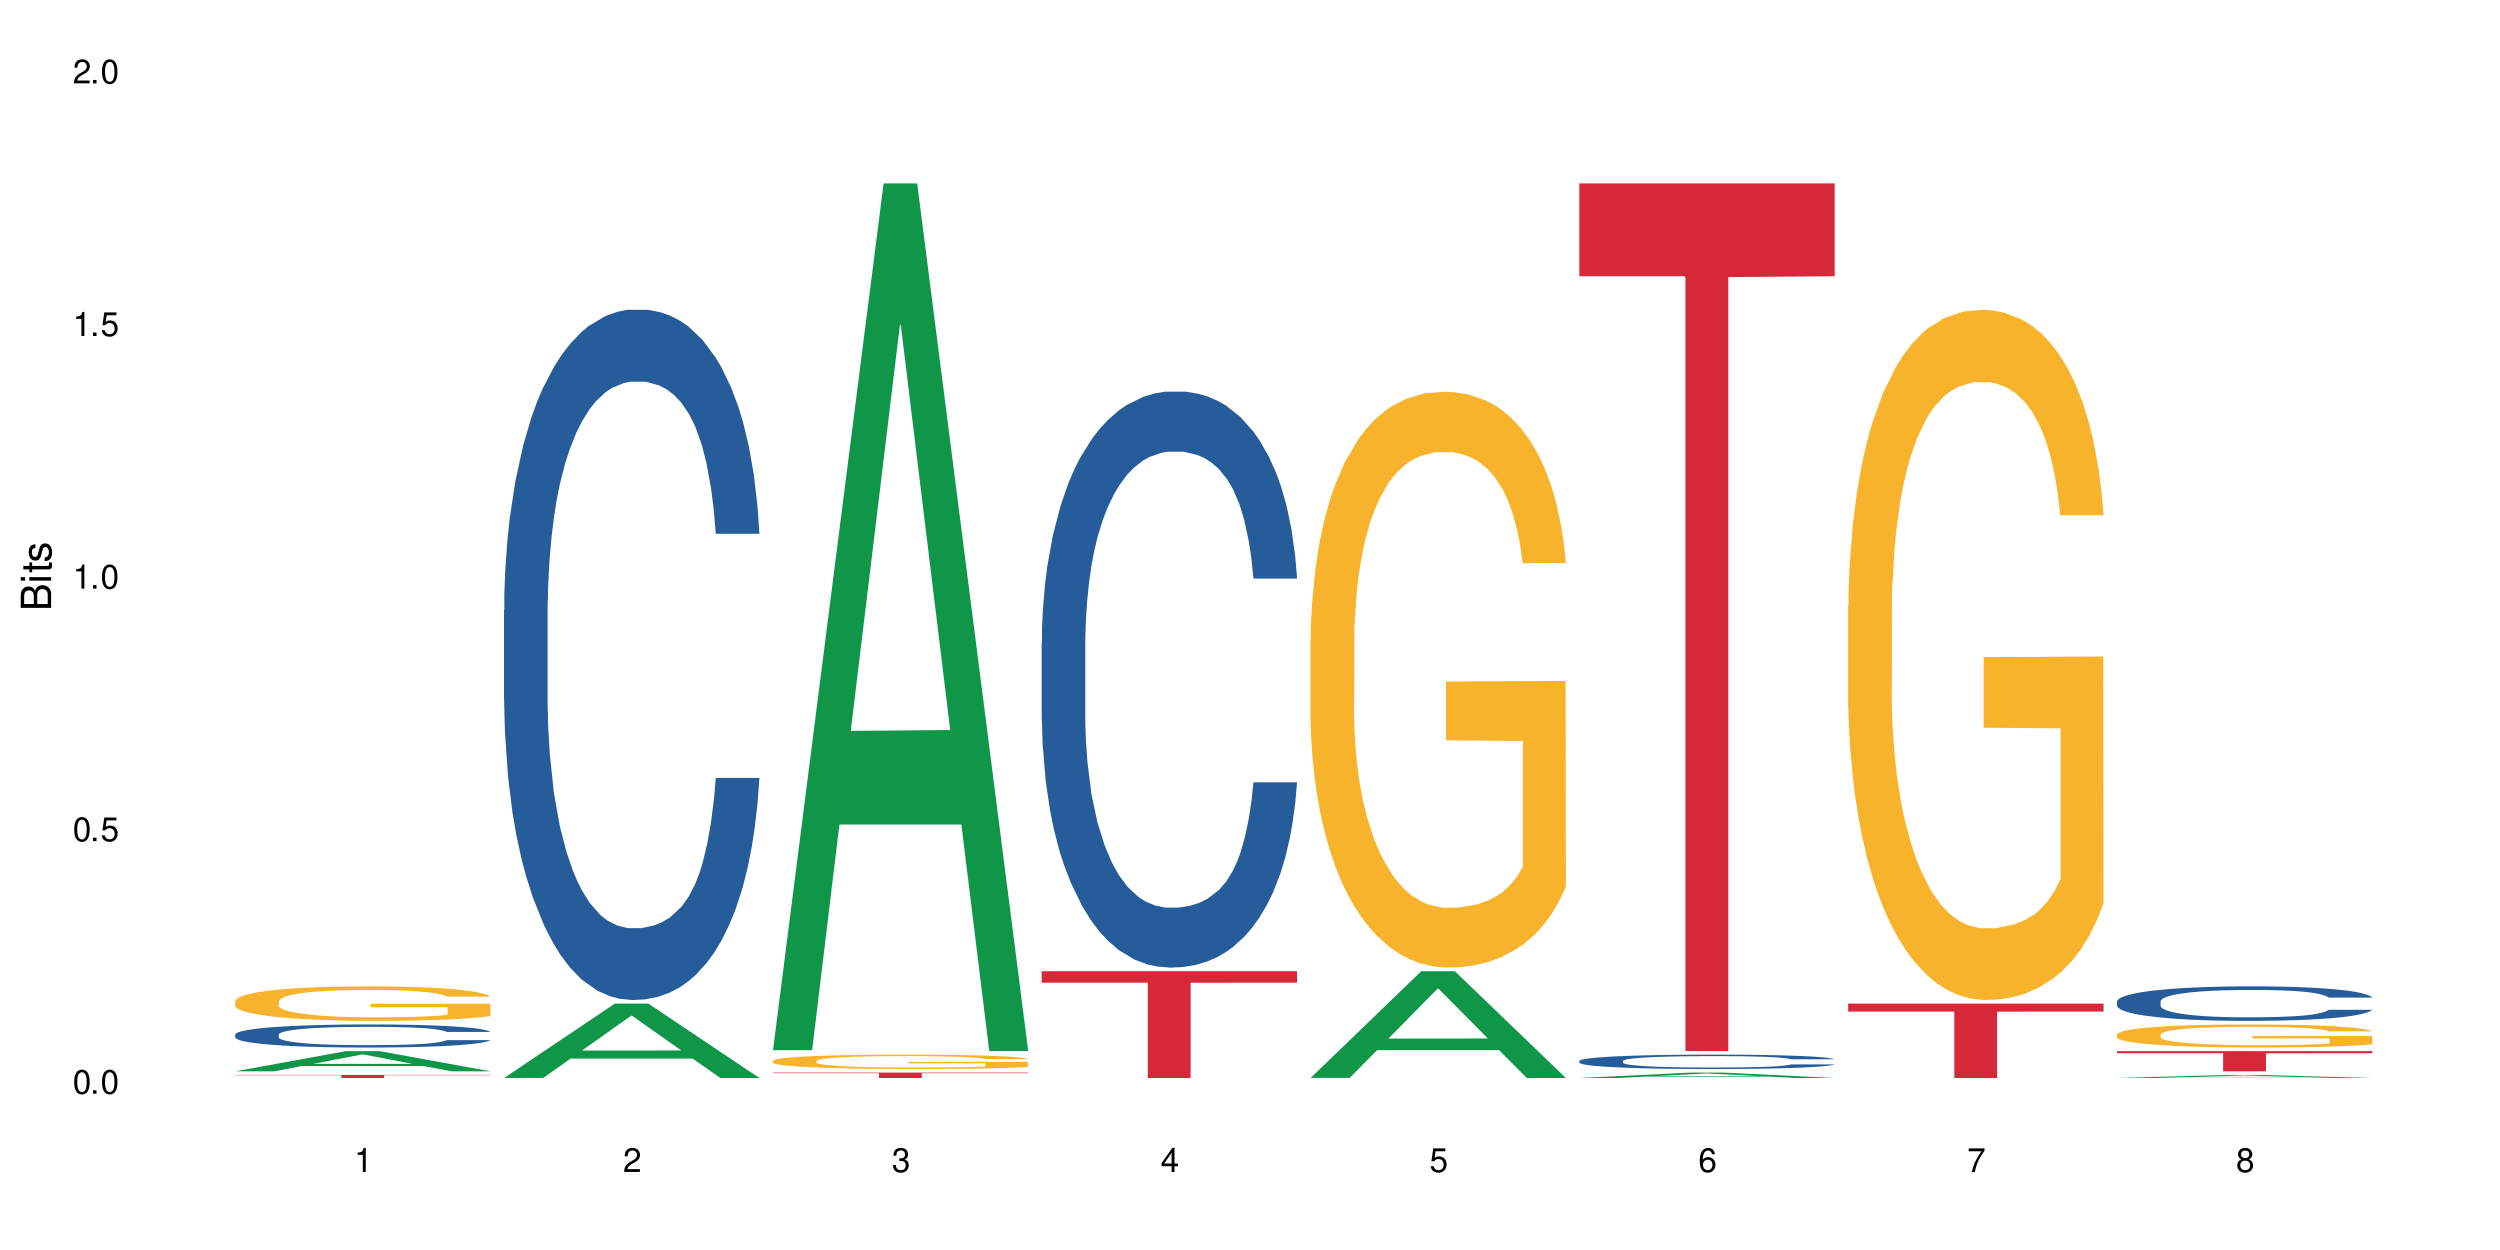 <?xml version="1.0" encoding="UTF-8"?>
<svg xmlns="http://www.w3.org/2000/svg" xmlns:xlink="http://www.w3.org/1999/xlink" width="720" height="360" viewBox="0 0 720 360">
<defs>
<g>
<g id="glyph-0-0">
</g>
<g id="glyph-0-1">
<path d="M 2.641 -6.938 C 2 -6.938 1.422 -6.656 1.078 -6.172 C 0.641 -5.562 0.406 -4.641 0.406 -3.359 C 0.406 -1.016 1.188 0.219 2.641 0.219 C 4.078 0.219 4.859 -1.016 4.859 -3.297 C 4.859 -4.641 4.656 -5.547 4.203 -6.172 C 3.844 -6.656 3.281 -6.938 2.641 -6.938 Z M 2.641 -6.188 C 3.547 -6.188 4 -5.25 4 -3.375 C 4 -1.406 3.562 -0.484 2.625 -0.484 C 1.734 -0.484 1.281 -1.438 1.281 -3.344 C 1.281 -5.25 1.734 -6.188 2.641 -6.188 Z M 2.641 -6.188 "/>
</g>
<g id="glyph-0-2">
<path d="M 1.828 -1 L 0.828 -1 L 0.828 0 L 1.828 0 Z M 1.828 -1 "/>
</g>
<g id="glyph-0-3">
<path d="M 4.562 -6.797 L 1.062 -6.797 L 0.547 -3.094 L 1.328 -3.094 C 1.719 -3.562 2.047 -3.734 2.578 -3.734 C 3.484 -3.734 4.062 -3.109 4.062 -2.094 C 4.062 -1.125 3.484 -0.531 2.578 -0.531 C 1.828 -0.531 1.375 -0.906 1.188 -1.672 L 0.328 -1.672 C 0.453 -1.109 0.547 -0.844 0.75 -0.594 C 1.125 -0.078 1.828 0.219 2.594 0.219 C 3.969 0.219 4.922 -0.781 4.922 -2.219 C 4.922 -3.562 4.031 -4.484 2.719 -4.484 C 2.25 -4.484 1.859 -4.359 1.469 -4.062 L 1.734 -5.969 L 4.562 -5.969 Z M 4.562 -6.797 "/>
</g>
<g id="glyph-0-4">
<path d="M 2.484 -4.938 L 2.484 0 L 3.328 0 L 3.328 -6.938 L 2.766 -6.938 C 2.469 -5.875 2.281 -5.734 0.984 -5.562 L 0.984 -4.938 Z M 2.484 -4.938 "/>
</g>
<g id="glyph-0-5">
<path d="M 4.859 -0.828 L 1.281 -0.828 C 1.359 -1.406 1.672 -1.781 2.5 -2.281 L 3.469 -2.828 C 4.406 -3.344 4.906 -4.062 4.906 -4.906 C 4.906 -5.484 4.672 -6.031 4.266 -6.406 C 3.859 -6.766 3.375 -6.938 2.719 -6.938 C 1.859 -6.938 1.219 -6.625 0.844 -6.031 C 0.609 -5.672 0.5 -5.234 0.484 -4.531 L 1.328 -4.531 C 1.359 -5.016 1.406 -5.281 1.531 -5.516 C 1.75 -5.938 2.188 -6.203 2.703 -6.203 C 3.469 -6.203 4.031 -5.641 4.031 -4.891 C 4.031 -4.344 3.719 -3.859 3.125 -3.516 L 2.234 -3 C 0.812 -2.172 0.406 -1.531 0.328 -0.016 L 4.859 -0.016 Z M 4.859 -0.828 "/>
</g>
<g id="glyph-0-6">
<path d="M 2.125 -3.188 L 2.578 -3.188 C 3.5 -3.188 3.984 -2.766 3.984 -1.922 C 3.984 -1.062 3.469 -0.531 2.594 -0.531 C 1.656 -0.531 1.203 -1 1.156 -2.016 L 0.312 -2.016 C 0.344 -1.453 0.438 -1.094 0.609 -0.781 C 0.953 -0.109 1.625 0.219 2.547 0.219 C 3.953 0.219 4.859 -0.625 4.859 -1.938 C 4.859 -2.828 4.516 -3.297 3.703 -3.594 C 4.344 -3.844 4.656 -4.328 4.656 -5.031 C 4.656 -6.219 3.875 -6.938 2.578 -6.938 C 1.203 -6.938 0.484 -6.172 0.453 -4.703 L 1.297 -4.703 C 1.312 -5.125 1.344 -5.359 1.453 -5.578 C 1.641 -5.969 2.062 -6.203 2.594 -6.203 C 3.344 -6.203 3.797 -5.75 3.797 -5 C 3.797 -4.516 3.609 -4.219 3.25 -4.047 C 3.016 -3.953 2.703 -3.922 2.125 -3.906 Z M 2.125 -3.188 "/>
</g>
<g id="glyph-0-7">
<path d="M 3.141 -1.672 L 3.141 0 L 3.984 0 L 3.984 -1.672 L 4.984 -1.672 L 4.984 -2.438 L 3.984 -2.438 L 3.984 -6.938 L 3.359 -6.938 L 0.266 -2.578 L 0.266 -1.672 Z M 3.141 -2.438 L 1 -2.438 L 3.141 -5.5 Z M 3.141 -2.438 "/>
</g>
<g id="glyph-0-8">
<path d="M 4.781 -5.125 C 4.609 -6.266 3.891 -6.938 2.844 -6.938 C 2.094 -6.938 1.422 -6.578 1.031 -5.953 C 0.594 -5.266 0.406 -4.422 0.406 -3.172 C 0.406 -2 0.578 -1.25 0.984 -0.641 C 1.359 -0.078 1.953 0.219 2.703 0.219 C 3.984 0.219 4.922 -0.75 4.922 -2.094 C 4.922 -3.375 4.062 -4.281 2.844 -4.281 C 2.172 -4.281 1.641 -4.031 1.281 -3.516 C 1.281 -5.234 1.828 -6.188 2.797 -6.188 C 3.391 -6.188 3.797 -5.797 3.938 -5.125 Z M 2.734 -3.531 C 3.547 -3.531 4.062 -2.953 4.062 -2.031 C 4.062 -1.156 3.484 -0.531 2.703 -0.531 C 1.922 -0.531 1.328 -1.188 1.328 -2.078 C 1.328 -2.938 1.906 -3.531 2.734 -3.531 Z M 2.734 -3.531 "/>
</g>
<g id="glyph-0-9">
<path d="M 4.984 -6.797 L 0.438 -6.797 L 0.438 -5.969 L 4.109 -5.969 C 2.5 -3.656 1.828 -2.234 1.328 0 L 2.219 0 C 2.594 -2.172 3.453 -4.047 4.984 -6.094 Z M 4.984 -6.797 "/>
</g>
<g id="glyph-0-10">
<path d="M 3.75 -3.656 C 4.469 -4.094 4.688 -4.438 4.688 -5.078 C 4.688 -6.172 3.844 -6.938 2.641 -6.938 C 1.438 -6.938 0.594 -6.172 0.594 -5.094 C 0.594 -4.438 0.812 -4.094 1.516 -3.656 C 0.734 -3.266 0.359 -2.703 0.359 -1.922 C 0.359 -0.656 1.281 0.219 2.641 0.219 C 3.984 0.219 4.922 -0.656 4.922 -1.922 C 4.922 -2.703 4.531 -3.266 3.75 -3.656 Z M 2.641 -6.188 C 3.359 -6.188 3.812 -5.75 3.812 -5.062 C 3.812 -4.406 3.344 -3.984 2.641 -3.984 C 1.922 -3.984 1.453 -4.406 1.453 -5.078 C 1.453 -5.75 1.922 -6.188 2.641 -6.188 Z M 2.641 -3.266 C 3.484 -3.266 4.062 -2.719 4.062 -1.906 C 4.062 -1.078 3.484 -0.531 2.625 -0.531 C 1.797 -0.531 1.219 -1.094 1.219 -1.906 C 1.219 -2.719 1.781 -3.266 2.641 -3.266 Z M 2.641 -3.266 "/>
</g>
<g id="glyph-1-0">
</g>
<g id="glyph-1-1">
<path d="M 0 -0.953 L 0 -4.891 C 0 -5.719 -0.234 -6.344 -0.734 -6.797 C -1.188 -7.234 -1.812 -7.469 -2.5 -7.469 C -3.547 -7.469 -4.188 -7 -4.625 -5.875 C -4.984 -6.688 -5.625 -7.094 -6.531 -7.094 C -7.172 -7.094 -7.734 -6.859 -8.141 -6.391 C -8.562 -5.922 -8.75 -5.344 -8.75 -4.5 L -8.75 -0.953 Z M -4.984 -2.062 L -7.766 -2.062 L -7.766 -4.219 C -7.766 -4.844 -7.688 -5.203 -7.453 -5.5 C -7.219 -5.812 -6.859 -5.969 -6.375 -5.969 C -5.891 -5.969 -5.531 -5.812 -5.297 -5.5 C -5.062 -5.203 -4.984 -4.844 -4.984 -4.219 Z M -0.984 -2.062 L -4 -2.062 L -4 -4.781 C -4 -5.766 -3.438 -6.359 -2.484 -6.359 C -1.547 -6.359 -0.984 -5.766 -0.984 -4.781 Z M -0.984 -2.062 "/>
</g>
<g id="glyph-1-2">
<path d="M -6.281 -1.797 L -6.281 -0.797 L 0 -0.797 L 0 -1.797 Z M -8.75 -1.797 L -8.75 -0.797 L -7.484 -0.797 L -7.484 -1.797 Z M -8.75 -1.797 "/>
</g>
<g id="glyph-1-3">
<path d="M -6.281 -3.047 L -6.281 -2.016 L -8.016 -2.016 L -8.016 -1.016 L -6.281 -1.016 L -6.281 -0.172 L -5.469 -0.172 L -5.469 -1.016 L -0.719 -1.016 C -0.078 -1.016 0.281 -1.453 0.281 -2.234 C 0.281 -2.5 0.25 -2.719 0.188 -3.047 L -0.641 -3.047 C -0.609 -2.906 -0.594 -2.766 -0.594 -2.562 C -0.594 -2.141 -0.719 -2.016 -1.156 -2.016 L -5.469 -2.016 L -5.469 -3.047 Z M -6.281 -3.047 "/>
</g>
<g id="glyph-1-4">
<path d="M -4.531 -5.25 C -5.766 -5.25 -6.469 -4.422 -6.469 -2.969 C -6.469 -1.516 -5.719 -0.562 -4.547 -0.562 C -3.562 -0.562 -3.094 -1.062 -2.734 -2.562 L -2.516 -3.484 C -2.344 -4.188 -2.094 -4.469 -1.641 -4.469 C -1.047 -4.469 -0.641 -3.875 -0.641 -3 C -0.641 -2.453 -0.797 -2 -1.062 -1.75 C -1.25 -1.594 -1.422 -1.531 -1.875 -1.469 L -1.875 -0.406 C -0.422 -0.453 0.281 -1.266 0.281 -2.922 C 0.281 -4.5 -0.5 -5.516 -1.719 -5.516 C -2.656 -5.516 -3.172 -4.984 -3.469 -3.734 L -3.703 -2.766 C -3.891 -1.953 -4.156 -1.609 -4.594 -1.609 C -5.188 -1.609 -5.547 -2.125 -5.547 -2.938 C -5.547 -3.75 -5.203 -4.172 -4.531 -4.203 Z M -4.531 -5.25 "/>
</g>
</g>
</defs>
<rect x="-72" y="-36" width="864" height="432" fill="rgb(100%, 100%, 100%)" fill-opacity="1"/>
<path fill-rule="nonzero" fill="rgb(6.275%, 58.824%, 28.235%)" fill-opacity="1" d="M 67.73 308.535 L 67.809 308.531 L 99.637 302.723 L 109.301 302.723 L 141.281 308.543 L 130.047 308.543 L 122.031 307.023 L 86.906 307.023 L 79.047 308.535 L 67.73 308.535 L 90.285 306.395 L 118.809 306.391 L 104.586 303.672 L 104.43 303.668 L 104.27 303.684 L 90.207 306.391 L 90.285 306.395 Z M 67.73 308.535 "/>
<path fill-rule="nonzero" fill="rgb(14.51%, 36.078%, 60%)" fill-opacity="1" d="M 67.73 297.938 L 67.82 297.93 L 67.82 297.785 L 68.09 297.555 L 68.719 297.262 L 69.344 297.062 L 70.961 296.703 L 73.203 296.359 L 75.535 296.09 L 77.238 295.934 L 78.766 295.812 L 82.262 295.586 L 84.504 295.473 L 86.926 295.367 L 89.887 295.266 L 92.039 295.203 L 96.883 295.105 L 100.469 295.062 L 103.25 295.047 L 109.262 295.047 L 112.848 295.07 L 115.449 295.102 L 118.32 295.148 L 120.742 295.203 L 124.957 295.336 L 128.727 295.508 L 130.43 295.605 L 133.121 295.793 L 135.184 295.977 L 136.617 296.133 L 138.234 296.359 L 139.668 296.629 L 140.746 296.941 L 141.281 297.203 L 128.727 297.203 L 128.098 296.957 L 127.379 296.77 L 126.035 296.52 L 124.688 296.344 L 122.805 296.168 L 121.102 296.055 L 118.77 295.938 L 116.707 295.867 L 114.555 295.812 L 112.488 295.773 L 108.543 295.738 L 103.969 295.738 L 102.266 295.75 L 98.766 295.801 L 96.883 295.84 L 94.191 295.926 L 92.309 296.004 L 90.066 296.125 L 88.539 296.23 L 86.656 296.387 L 85.312 296.527 L 83.785 296.727 L 82.891 296.879 L 82.082 297.051 L 81.363 297.25 L 80.828 297.461 L 80.469 297.688 L 80.289 297.906 L 80.289 298.848 L 80.469 299.066 L 80.918 299.32 L 82.082 299.691 L 83.785 300.012 L 85.762 300.266 L 87.645 300.449 L 88.719 300.535 L 90.156 300.633 L 92.398 300.754 L 95.629 300.875 L 97.512 300.922 L 100.383 300.973 L 103.34 300.996 L 107.289 300.996 L 110.785 300.973 L 113.117 300.941 L 115.539 300.895 L 118.859 300.789 L 120.922 300.691 L 122.715 300.578 L 124.062 300.461 L 124.957 300.363 L 126.305 300.176 L 127.379 299.969 L 128.188 299.758 L 128.727 299.551 L 141.281 299.551 L 140.746 299.793 L 139.938 300.031 L 139.129 300.207 L 137.875 300.418 L 136.441 300.605 L 134.375 300.82 L 132.672 300.961 L 130.43 301.109 L 128.367 301.227 L 126.125 301.328 L 122.805 301.453 L 120.652 301.512 L 118.32 301.566 L 115.539 301.617 L 112.043 301.656 L 108.273 301.684 L 104.777 301.688 L 101.008 301.676 L 98.227 301.652 L 94.551 301.598 L 89.977 301.488 L 86.656 301.371 L 84.055 301.258 L 81.812 301.137 L 79.301 300.973 L 76.074 300.703 L 74.098 300.5 L 72.754 300.328 L 71.23 300.09 L 70.152 299.879 L 68.898 299.539 L 68 299.109 L 67.73 298.773 Z M 67.73 297.938 "/>
<path fill-rule="nonzero" fill="rgb(96.863%, 70.196%, 16.863%)" fill-opacity="1" d="M 67.73 288.332 L 67.82 288.324 L 67.82 288.145 L 68.18 287.734 L 69.078 287.172 L 70.242 286.711 L 71.5 286.348 L 72.305 286.156 L 73.652 285.883 L 74.816 285.684 L 77.777 285.277 L 81.543 284.895 L 83.609 284.73 L 85.941 284.578 L 89.258 284.406 L 90.785 284.344 L 95.449 284.195 L 100.738 284.105 L 106.57 284.078 L 109.262 284.09 L 112.938 284.125 L 117.961 284.223 L 120.832 284.316 L 123.074 284.406 L 125.406 284.523 L 128.277 284.703 L 130.969 284.922 L 133.121 285.141 L 135.273 285.414 L 137.066 285.703 L 138.594 286.02 L 139.938 286.402 L 140.746 286.719 L 141.281 287.035 L 128.816 287.035 L 128.098 286.719 L 127.289 286.473 L 125.945 286.176 L 124.598 285.957 L 123.254 285.785 L 120.742 285.547 L 118.59 285.402 L 115.898 285.277 L 113.297 285.195 L 110.336 285.141 L 108.543 285.121 L 103.789 285.121 L 99.484 285.188 L 96.973 285.258 L 95.18 285.332 L 92.668 285.469 L 91.141 285.574 L 90.246 285.648 L 87.555 285.93 L 85.762 286.184 L 84.773 286.355 L 83.52 286.629 L 82.621 286.871 L 81.633 287.234 L 81.098 287.508 L 80.379 288.125 L 80.289 289.758 L 80.559 290.102 L 81.098 290.473 L 81.812 290.801 L 82.891 291.145 L 83.965 291.406 L 85.852 291.762 L 87.465 291.996 L 88.719 292.152 L 91.141 292.398 L 92.129 292.477 L 94.461 292.641 L 96.883 292.77 L 99.844 292.879 L 102.086 292.934 L 105.672 292.977 L 110.246 292.977 L 115.629 292.922 L 119.039 292.852 L 121.371 292.777 L 122.895 292.715 L 124.777 292.613 L 126.125 292.523 L 127.379 292.426 L 128.906 292.27 L 128.906 290.102 L 106.75 290.094 L 106.75 289.078 L 141.195 289.066 L 141.281 292.613 L 139.398 292.859 L 137.066 293.094 L 134.824 293.277 L 132.492 293.43 L 129.176 293.602 L 126.484 293.711 L 122.355 293.84 L 118.59 293.922 L 114.645 293.977 L 111.145 294.004 L 107.02 294.012 L 103.34 293.992 L 99.395 293.938 L 96.254 293.867 L 93.383 293.777 L 90.516 293.656 L 86.926 293.469 L 84.594 293.312 L 82.172 293.121 L 79.75 292.895 L 77.598 292.652 L 76.164 292.461 L 74.727 292.242 L 73.203 291.969 L 71.766 291.66 L 70.691 291.383 L 69.703 291.062 L 68.988 290.766 L 68.27 290.355 L 67.91 290.031 L 67.73 289.75 Z M 67.73 288.332 "/>
<path fill-rule="nonzero" fill="rgb(83.922%, 15.686%, 22.353%)" fill-opacity="1" d="M 67.73 309.578 L 141.281 309.578 L 141.281 309.672 L 110.629 309.672 L 110.629 310.461 L 98.297 310.461 L 98.297 309.672 L 67.73 309.672 Z M 67.73 309.578 "/>
<path fill-rule="nonzero" fill="rgb(6.275%, 58.824%, 28.235%)" fill-opacity="1" d="M 145.156 310.441 L 145.234 310.422 L 177.059 289.043 L 186.723 289.043 L 218.707 310.461 L 207.469 310.461 L 199.453 304.871 L 164.328 304.871 L 156.469 310.441 L 145.156 310.441 L 167.707 302.559 L 196.23 302.539 L 182.008 292.543 L 181.852 292.523 L 181.695 292.582 L 167.629 302.539 L 167.707 302.559 Z M 145.156 310.441 "/>
<path fill-rule="nonzero" fill="rgb(14.51%, 36.078%, 60%)" fill-opacity="1" d="M 145.156 175.715 L 145.242 175.535 L 145.242 171.172 L 145.512 164.266 L 146.141 155.547 L 146.77 149.551 L 148.383 138.828 L 150.625 128.473 L 152.957 120.477 L 154.664 115.75 L 156.188 112.117 L 159.684 105.395 L 161.93 101.941 L 164.352 98.852 L 167.309 95.766 L 169.461 93.945 L 174.305 91.039 L 177.895 89.77 L 180.676 89.223 L 186.684 89.223 L 190.273 89.949 L 192.875 90.859 L 195.742 92.312 L 198.164 93.945 L 202.383 97.945 L 206.148 103.031 L 207.852 105.941 L 210.543 111.574 L 212.605 117.023 L 214.043 121.75 L 215.656 128.473 L 217.094 136.648 L 218.168 145.914 L 218.707 153.727 L 206.148 153.727 L 205.52 146.461 L 204.805 140.828 L 203.457 133.379 L 202.113 128.109 L 200.23 122.84 L 198.523 119.387 L 196.191 115.934 L 194.129 113.754 L 191.977 112.117 L 189.914 111.027 L 185.969 109.938 L 181.391 109.938 L 179.688 110.301 L 176.191 111.754 L 174.305 113.027 L 171.613 115.57 L 169.73 117.934 L 167.488 121.566 L 165.965 124.656 L 164.082 129.379 L 162.734 133.559 L 161.211 139.555 L 160.312 144.098 L 159.508 149.188 L 158.789 155.184 L 158.25 161.543 L 157.891 168.266 L 157.711 174.805 L 157.711 202.973 L 157.891 209.512 L 158.34 217.145 L 159.508 228.227 L 161.211 237.859 L 163.184 245.492 L 165.066 250.941 L 166.145 253.484 L 167.578 256.395 L 169.82 260.027 L 173.051 263.66 L 174.934 265.113 L 177.805 266.566 L 180.766 267.297 L 184.711 267.297 L 188.211 266.566 L 190.543 265.66 L 192.965 264.207 L 196.281 261.117 L 198.344 258.211 L 200.141 254.758 L 201.484 251.305 L 202.383 248.398 L 203.727 242.766 L 204.805 236.586 L 205.609 230.227 L 206.148 224.051 L 218.707 224.051 L 218.168 231.316 L 217.359 238.402 L 216.555 243.672 L 215.297 250.031 L 213.863 255.664 L 211.801 262.027 L 210.094 266.203 L 207.852 270.746 L 205.789 274.199 L 203.547 277.289 L 200.23 280.922 L 198.074 282.738 L 195.742 284.375 L 192.965 285.828 L 189.465 287.102 L 185.699 287.828 L 182.199 288.008 L 178.434 287.645 L 175.652 286.918 L 171.973 285.285 L 167.398 282.012 L 164.082 278.562 L 161.48 275.109 L 159.238 271.473 L 156.727 266.566 L 153.496 258.574 L 151.523 252.395 L 150.176 247.309 L 148.652 240.223 L 147.574 233.859 L 146.32 223.688 L 145.422 210.785 L 145.156 200.789 Z M 145.156 175.715 "/>
<path fill-rule="nonzero" fill="rgb(6.275%, 58.824%, 28.235%)" fill-opacity="1" d="M 222.578 302.465 L 222.656 302.23 L 254.48 52.816 L 264.148 52.816 L 296.129 302.699 L 284.895 302.699 L 276.879 237.473 L 241.75 237.473 L 233.895 302.465 L 222.578 302.465 L 245.129 210.488 L 273.656 210.254 L 259.434 93.641 L 259.273 93.406 L 259.117 94.109 L 245.051 210.254 L 245.129 210.488 Z M 222.578 302.465 "/>
<path fill-rule="nonzero" fill="rgb(96.863%, 70.196%, 16.863%)" fill-opacity="1" d="M 222.578 305.508 L 222.668 305.504 L 222.668 305.43 L 223.027 305.258 L 223.922 305.023 L 225.09 304.832 L 226.344 304.68 L 227.152 304.602 L 228.496 304.488 L 229.664 304.406 L 232.625 304.234 L 236.391 304.074 L 238.453 304.008 L 240.785 303.945 L 244.105 303.871 L 245.629 303.844 L 250.293 303.785 L 255.586 303.746 L 261.418 303.734 L 264.109 303.738 L 267.785 303.754 L 272.809 303.797 L 275.68 303.836 L 277.922 303.871 L 280.254 303.922 L 283.125 303.996 L 285.816 304.086 L 287.969 304.18 L 290.121 304.293 L 291.914 304.414 L 293.438 304.543 L 294.785 304.703 L 295.59 304.836 L 296.129 304.969 L 283.66 304.969 L 282.945 304.836 L 282.137 304.734 L 280.793 304.609 L 279.445 304.52 L 278.102 304.445 L 275.59 304.348 L 273.438 304.289 L 270.746 304.234 L 268.145 304.199 L 265.184 304.18 L 263.391 304.172 L 258.637 304.172 L 254.332 304.195 L 251.82 304.227 L 250.023 304.258 L 247.512 304.312 L 245.988 304.359 L 245.094 304.391 L 242.402 304.508 L 240.605 304.613 L 239.621 304.684 L 238.363 304.797 L 237.469 304.898 L 236.48 305.051 L 235.941 305.164 L 235.227 305.422 L 235.137 306.102 L 235.406 306.246 L 235.941 306.402 L 236.66 306.535 L 237.738 306.68 L 238.812 306.789 L 240.695 306.938 L 242.312 307.035 L 243.566 307.102 L 245.988 307.203 L 246.977 307.234 L 249.309 307.305 L 251.73 307.355 L 254.691 307.402 L 256.934 307.426 L 260.52 307.445 L 265.094 307.445 L 270.477 307.422 L 273.887 307.391 L 276.219 307.359 L 277.742 307.336 L 279.625 307.293 L 280.973 307.254 L 282.227 307.215 L 283.75 307.148 L 283.75 306.246 L 261.598 306.242 L 261.598 305.82 L 296.039 305.816 L 296.129 307.293 L 294.246 307.395 L 291.914 307.492 L 289.672 307.57 L 287.34 307.633 L 284.02 307.703 L 281.328 307.75 L 277.203 307.805 L 273.438 307.836 L 269.488 307.859 L 265.992 307.871 L 261.867 307.875 L 258.188 307.867 L 254.242 307.844 L 251.102 307.812 L 248.23 307.777 L 245.359 307.727 L 241.773 307.648 L 239.441 307.582 L 237.02 307.504 L 234.598 307.41 L 232.445 307.309 L 231.008 307.227 L 229.574 307.137 L 228.051 307.023 L 226.613 306.895 L 225.539 306.777 L 224.551 306.645 L 223.832 306.523 L 223.117 306.352 L 222.758 306.215 L 222.578 306.098 Z M 222.578 305.508 "/>
<path fill-rule="nonzero" fill="rgb(83.922%, 15.686%, 22.353%)" fill-opacity="1" d="M 222.578 308.91 L 296.129 308.91 L 296.129 309.074 L 265.477 309.078 L 265.477 310.461 L 253.141 310.461 L 253.141 309.078 L 252.965 309.074 L 222.578 309.074 Z M 222.578 308.91 "/>
<path fill-rule="nonzero" fill="rgb(14.51%, 36.078%, 60%)" fill-opacity="1" d="M 300 184.977 L 300.09 184.824 L 300.09 181.184 L 300.359 175.426 L 300.988 168.148 L 301.617 163.145 L 303.23 154.199 L 305.473 145.559 L 307.805 138.887 L 309.508 134.945 L 311.035 131.91 L 314.531 126.301 L 316.773 123.422 L 319.195 120.844 L 322.156 118.266 L 324.309 116.75 L 329.152 114.324 L 332.742 113.262 L 335.52 112.809 L 341.531 112.809 L 345.117 113.414 L 347.719 114.172 L 350.59 115.387 L 353.012 116.75 L 357.227 120.086 L 360.996 124.332 L 362.699 126.758 L 365.391 131.457 L 367.453 136.004 L 368.891 139.945 L 370.504 145.559 L 371.938 152.379 L 373.016 160.113 L 373.555 166.629 L 360.996 166.629 L 360.367 160.566 L 359.648 155.867 L 358.305 149.648 L 356.961 145.254 L 355.074 140.855 L 353.371 137.977 L 351.039 135.094 L 348.977 133.277 L 346.824 131.91 L 344.762 131.004 L 340.812 130.094 L 336.238 130.094 L 334.535 130.395 L 331.035 131.609 L 329.152 132.668 L 326.461 134.793 L 324.578 136.762 L 322.336 139.797 L 320.812 142.371 L 318.926 146.316 L 317.582 149.801 L 316.059 154.805 L 315.16 158.594 L 314.352 162.84 L 313.637 167.844 L 313.098 173.148 L 312.738 178.758 L 312.559 184.219 L 312.559 207.719 L 312.738 213.176 L 313.188 219.543 L 314.352 228.793 L 316.059 236.828 L 318.031 243.195 L 319.914 247.742 L 320.992 249.867 L 322.426 252.293 L 324.668 255.324 L 327.898 258.355 L 329.781 259.57 L 332.652 260.781 L 335.609 261.387 L 339.559 261.387 L 343.055 260.781 L 345.387 260.023 L 347.809 258.809 L 351.129 256.234 L 353.191 253.809 L 354.984 250.926 L 356.332 248.047 L 357.227 245.621 L 358.574 240.922 L 359.648 235.766 L 360.457 230.461 L 360.996 225.305 L 373.555 225.305 L 373.016 231.367 L 372.207 237.281 L 371.402 241.68 L 370.145 246.984 L 368.711 251.684 L 366.645 256.992 L 364.941 260.477 L 362.699 264.27 L 360.637 267.148 L 358.395 269.727 L 355.074 272.758 L 352.922 274.273 L 350.59 275.641 L 347.809 276.852 L 344.312 277.914 L 340.543 278.52 L 337.047 278.672 L 333.277 278.367 L 330.5 277.762 L 326.82 276.398 L 322.246 273.668 L 318.926 270.789 L 316.324 267.906 L 314.082 264.875 L 311.57 260.781 L 308.344 254.109 L 306.371 248.957 L 305.023 244.711 L 303.5 238.797 L 302.422 233.492 L 301.168 225 L 300.27 214.238 L 300 205.898 Z M 300 184.977 "/>
<path fill-rule="nonzero" fill="rgb(83.922%, 15.686%, 22.353%)" fill-opacity="1" d="M 300 279.707 L 373.555 279.707 L 373.555 283 L 342.898 283.027 L 342.898 310.461 L 330.566 310.461 L 330.566 283.055 L 330.387 283 L 300 283 Z M 300 279.707 "/>
<path fill-rule="nonzero" fill="rgb(6.275%, 58.824%, 28.235%)" fill-opacity="1" d="M 377.426 310.434 L 377.504 310.402 L 409.328 279.707 L 418.992 279.707 L 450.977 310.461 L 439.738 310.461 L 431.723 302.434 L 396.598 302.434 L 388.738 310.434 L 377.426 310.434 L 399.977 299.113 L 428.504 299.082 L 414.277 284.73 L 414.121 284.703 L 413.965 284.789 L 399.898 299.082 L 399.977 299.113 Z M 377.426 310.434 "/>
<path fill-rule="nonzero" fill="rgb(96.863%, 70.196%, 16.863%)" fill-opacity="1" d="M 377.426 183.848 L 377.516 183.699 L 377.516 180.668 L 377.871 173.852 L 378.77 164.461 L 379.938 156.734 L 381.191 150.676 L 382 147.496 L 383.344 142.953 L 384.512 139.621 L 387.469 132.805 L 391.238 126.441 L 393.301 123.715 L 395.633 121.141 L 398.953 118.262 L 400.477 117.203 L 405.141 114.777 L 410.434 113.262 L 416.262 112.809 L 418.953 112.961 L 422.633 113.566 L 427.656 115.23 L 430.527 116.746 L 432.77 118.262 L 435.102 120.23 L 437.969 123.262 L 440.66 126.895 L 442.812 130.531 L 444.969 135.074 L 446.762 139.922 L 448.285 145.223 L 449.633 151.586 L 450.438 156.887 L 450.977 162.188 L 438.508 162.188 L 437.789 156.887 L 436.984 152.797 L 435.637 147.801 L 434.293 144.164 L 432.949 141.285 L 430.438 137.348 L 428.281 134.922 L 425.594 132.805 L 422.992 131.441 L 420.031 130.531 L 418.238 130.227 L 413.484 130.227 L 409.176 131.289 L 406.664 132.5 L 404.871 133.711 L 402.359 135.984 L 400.836 137.801 L 399.938 139.012 L 397.246 143.711 L 395.453 147.949 L 394.469 150.828 L 393.211 155.371 L 392.312 159.461 L 391.328 165.52 L 390.789 170.066 L 390.07 180.367 L 389.98 207.629 L 390.25 213.387 L 390.789 219.598 L 391.508 225.051 L 392.582 230.805 L 393.66 235.199 L 395.543 241.105 L 397.156 245.043 L 398.414 247.621 L 400.836 251.711 L 401.82 253.074 L 404.156 255.801 L 406.574 257.918 L 409.535 259.738 L 411.777 260.645 L 415.367 261.402 L 419.941 261.402 L 425.324 260.496 L 428.73 259.281 L 431.062 258.07 L 432.59 257.012 L 434.473 255.344 L 435.816 253.828 L 437.074 252.164 L 438.598 249.59 L 438.598 213.387 L 416.441 213.234 L 416.441 196.27 L 450.887 196.117 L 450.977 255.344 L 449.094 259.434 L 446.762 263.371 L 444.52 266.402 L 442.188 268.977 L 438.867 271.855 L 436.176 273.672 L 432.051 275.793 L 428.281 277.156 L 424.336 278.066 L 420.84 278.52 L 416.711 278.672 L 413.035 278.367 L 409.086 277.461 L 405.949 276.246 L 403.078 274.734 L 400.207 272.766 L 396.621 269.582 L 394.289 267.008 L 391.867 263.828 L 389.445 260.039 L 387.293 255.949 L 385.855 252.77 L 384.422 249.133 L 382.895 244.59 L 381.461 239.441 L 380.383 234.746 L 379.398 229.441 L 378.68 224.445 L 377.961 217.629 L 377.605 212.176 L 377.426 207.48 Z M 377.426 183.848 "/>
<path fill-rule="nonzero" fill="rgb(6.275%, 58.824%, 28.235%)" fill-opacity="1" d="M 454.848 310.461 L 454.926 310.457 L 486.75 308.91 L 496.418 308.91 L 528.398 310.461 L 517.164 310.461 L 509.148 310.055 L 474.023 310.055 L 466.164 310.461 L 454.848 310.461 L 477.402 309.891 L 505.926 309.887 L 491.703 309.164 L 491.547 309.16 L 491.387 309.164 L 477.32 309.887 L 477.402 309.891 Z M 454.848 310.461 "/>
<path fill-rule="nonzero" fill="rgb(14.51%, 36.078%, 60%)" fill-opacity="1" d="M 454.848 305.535 L 454.938 305.531 L 454.938 305.441 L 455.207 305.297 L 455.836 305.117 L 456.461 304.992 L 458.078 304.77 L 460.32 304.555 L 462.652 304.387 L 464.355 304.289 L 465.879 304.211 L 469.379 304.074 L 471.621 304 L 474.043 303.938 L 477.004 303.871 L 479.156 303.836 L 484 303.773 L 487.586 303.746 L 490.367 303.734 L 496.379 303.734 L 499.965 303.75 L 502.566 303.77 L 505.438 303.801 L 507.859 303.836 L 512.074 303.918 L 515.844 304.023 L 517.547 304.082 L 520.238 304.203 L 522.301 304.316 L 523.734 304.414 L 525.352 304.555 L 526.785 304.723 L 527.863 304.918 L 528.398 305.078 L 515.844 305.078 L 515.215 304.926 L 514.496 304.809 L 513.152 304.656 L 511.805 304.547 L 509.922 304.438 L 508.219 304.363 L 505.887 304.293 L 503.824 304.246 L 501.672 304.211 L 499.605 304.191 L 495.66 304.168 L 491.086 304.168 L 489.383 304.176 L 485.883 304.203 L 484 304.23 L 481.309 304.285 L 479.426 304.332 L 477.184 304.41 L 475.656 304.473 L 473.773 304.57 L 472.43 304.66 L 470.902 304.785 L 470.008 304.879 L 469.199 304.984 L 468.48 305.109 L 467.945 305.242 L 467.586 305.383 L 467.406 305.52 L 467.406 306.105 L 467.586 306.242 L 468.035 306.398 L 469.199 306.629 L 470.902 306.832 L 472.879 306.988 L 474.762 307.102 L 475.836 307.156 L 477.273 307.215 L 479.516 307.293 L 482.742 307.367 L 484.629 307.398 L 487.496 307.43 L 490.457 307.445 L 494.406 307.445 L 497.902 307.43 L 500.234 307.41 L 502.656 307.379 L 505.977 307.316 L 508.039 307.254 L 509.832 307.184 L 511.18 307.109 L 512.074 307.051 L 513.422 306.934 L 514.496 306.805 L 515.305 306.672 L 515.844 306.543 L 528.398 306.543 L 527.863 306.695 L 527.055 306.844 L 526.246 306.953 L 524.992 307.086 L 523.555 307.203 L 521.492 307.332 L 519.789 307.422 L 517.547 307.516 L 515.484 307.586 L 513.242 307.652 L 509.922 307.727 L 507.77 307.766 L 505.438 307.801 L 502.656 307.828 L 499.16 307.855 L 495.391 307.871 L 491.895 307.875 L 488.125 307.867 L 485.344 307.852 L 481.668 307.816 L 477.094 307.75 L 473.773 307.68 L 471.172 307.605 L 468.93 307.531 L 466.418 307.43 L 463.191 307.262 L 461.215 307.133 L 459.871 307.027 L 458.348 306.879 L 457.27 306.746 L 456.016 306.535 L 455.117 306.266 L 454.848 306.059 Z M 454.848 305.535 "/>
<path fill-rule="nonzero" fill="rgb(83.922%, 15.686%, 22.353%)" fill-opacity="1" d="M 454.848 52.816 L 528.398 52.816 L 528.398 79.562 L 497.746 79.797 L 497.746 302.699 L 485.414 302.699 L 485.414 80.031 L 485.234 79.562 L 454.848 79.562 Z M 454.848 52.816 "/>
<path fill-rule="nonzero" fill="rgb(96.863%, 70.196%, 16.863%)" fill-opacity="1" d="M 532.27 174.363 L 532.359 174.184 L 532.359 170.555 L 532.719 162.383 L 533.617 151.129 L 534.781 141.871 L 536.039 134.609 L 536.844 130.797 L 538.191 125.348 L 539.355 121.355 L 542.316 113.188 L 546.086 105.562 L 548.148 102.293 L 550.48 99.207 L 553.797 95.758 L 555.324 94.488 L 559.988 91.582 L 565.281 89.766 L 571.109 89.223 L 573.801 89.402 L 577.48 90.129 L 582.5 92.129 L 585.371 93.941 L 587.613 95.758 L 589.945 98.117 L 592.816 101.75 L 595.508 106.105 L 597.66 110.461 L 599.812 115.91 L 601.609 121.719 L 603.133 128.074 L 604.477 135.695 L 605.285 142.051 L 605.824 148.406 L 593.355 148.406 L 592.637 142.051 L 591.832 137.148 L 590.484 131.16 L 589.141 126.801 L 587.793 123.352 L 585.281 118.633 L 583.129 115.727 L 580.438 113.188 L 577.836 111.551 L 574.879 110.461 L 573.082 110.102 L 568.328 110.102 L 564.023 111.371 L 561.512 112.824 L 559.719 114.273 L 557.207 117 L 555.684 119.176 L 554.785 120.629 L 552.094 126.258 L 550.301 131.34 L 549.312 134.789 L 548.059 140.234 L 547.16 145.137 L 546.176 152.398 L 545.637 157.844 L 544.918 170.191 L 544.828 202.867 L 545.098 209.766 L 545.637 217.207 L 546.355 223.746 L 547.43 230.645 L 548.508 235.906 L 550.391 242.988 L 552.004 247.707 L 553.262 250.793 L 555.684 255.695 L 556.668 257.328 L 559 260.598 L 561.422 263.137 L 564.383 265.316 L 566.625 266.406 L 570.215 267.312 L 574.789 267.312 L 580.168 266.227 L 583.578 264.773 L 585.91 263.32 L 587.434 262.051 L 589.32 260.051 L 590.664 258.238 L 591.922 256.238 L 593.445 253.152 L 593.445 209.766 L 571.289 209.586 L 571.289 189.25 L 605.734 189.07 L 605.824 260.051 L 603.941 264.953 L 601.609 269.676 L 599.363 273.305 L 597.031 276.391 L 593.715 279.84 L 591.023 282.02 L 586.898 284.559 L 583.129 286.195 L 579.184 287.285 L 575.684 287.828 L 571.559 288.008 L 567.883 287.648 L 563.934 286.559 L 560.797 285.105 L 557.926 283.289 L 555.055 280.93 L 551.465 277.117 L 549.133 274.031 L 546.711 270.219 L 544.289 265.68 L 542.137 260.777 L 540.703 256.965 L 539.266 252.609 L 537.742 247.164 L 536.309 240.992 L 535.23 235.363 L 534.246 229.008 L 533.527 223.02 L 532.809 214.848 L 532.449 208.312 L 532.27 202.688 Z M 532.27 174.363 "/>
<path fill-rule="nonzero" fill="rgb(83.922%, 15.686%, 22.353%)" fill-opacity="1" d="M 532.27 289.043 L 605.824 289.043 L 605.824 291.336 L 575.168 291.355 L 575.168 310.461 L 562.836 310.461 L 562.836 291.379 L 562.656 291.336 L 532.27 291.336 Z M 532.27 289.043 "/>
<path fill-rule="nonzero" fill="rgb(6.275%, 58.824%, 28.235%)" fill-opacity="1" d="M 609.695 310.461 L 609.773 310.461 L 641.598 309.578 L 651.266 309.578 L 683.246 310.461 L 672.008 310.461 L 663.996 310.23 L 628.867 310.23 L 621.012 310.461 L 609.695 310.461 L 632.246 310.137 L 660.773 310.133 L 646.551 309.723 L 646.234 309.723 L 632.168 310.133 L 632.246 310.137 Z M 609.695 310.461 "/>
<path fill-rule="nonzero" fill="rgb(14.51%, 36.078%, 60%)" fill-opacity="1" d="M 609.695 288.402 L 609.785 288.391 L 609.785 288.172 L 610.055 287.828 L 610.68 287.395 L 611.309 287.094 L 612.922 286.559 L 615.164 286.039 L 617.5 285.641 L 619.203 285.406 L 620.727 285.223 L 624.227 284.887 L 626.469 284.715 L 628.891 284.559 L 631.852 284.406 L 634.004 284.316 L 638.848 284.172 L 642.434 284.105 L 645.215 284.078 L 651.223 284.078 L 654.812 284.117 L 657.414 284.16 L 660.285 284.234 L 662.707 284.316 L 666.922 284.516 L 670.688 284.77 L 672.395 284.914 L 675.086 285.195 L 677.148 285.469 L 678.582 285.703 L 680.195 286.039 L 681.633 286.449 L 682.707 286.91 L 683.246 287.301 L 670.688 287.301 L 670.062 286.938 L 669.344 286.656 L 667.996 286.285 L 666.652 286.023 L 664.77 285.758 L 663.066 285.586 L 660.734 285.414 L 658.668 285.305 L 656.516 285.223 L 654.453 285.168 L 650.508 285.113 L 645.934 285.113 L 644.227 285.133 L 640.73 285.203 L 638.848 285.27 L 636.156 285.395 L 634.273 285.512 L 632.027 285.695 L 630.504 285.848 L 628.621 286.086 L 627.273 286.293 L 625.75 286.594 L 624.852 286.82 L 624.047 287.074 L 623.328 287.375 L 622.789 287.691 L 622.43 288.027 L 622.254 288.355 L 622.254 289.762 L 622.43 290.09 L 622.879 290.469 L 624.047 291.023 L 625.75 291.504 L 627.723 291.887 L 629.605 292.16 L 630.684 292.285 L 632.117 292.43 L 634.363 292.613 L 637.59 292.793 L 639.473 292.867 L 642.344 292.941 L 645.305 292.977 L 649.25 292.977 L 652.75 292.941 L 655.082 292.895 L 657.504 292.82 L 660.82 292.668 L 662.887 292.523 L 664.68 292.352 L 666.023 292.176 L 666.922 292.031 L 668.266 291.75 L 669.344 291.441 L 670.152 291.125 L 670.688 290.816 L 683.246 290.816 L 682.707 291.18 L 681.902 291.531 L 681.094 291.797 L 679.84 292.113 L 678.402 292.395 L 676.34 292.715 L 674.637 292.922 L 672.395 293.148 L 670.332 293.32 L 668.086 293.477 L 664.77 293.656 L 662.617 293.746 L 660.285 293.828 L 657.504 293.902 L 654.004 293.965 L 650.238 294.004 L 646.738 294.012 L 642.973 293.992 L 640.191 293.957 L 636.516 293.875 L 631.941 293.711 L 628.621 293.539 L 626.02 293.367 L 623.777 293.184 L 621.266 292.941 L 618.035 292.539 L 616.062 292.23 L 614.719 291.977 L 613.191 291.625 L 612.117 291.305 L 610.859 290.797 L 609.965 290.152 L 609.695 289.652 Z M 609.695 288.402 "/>
<path fill-rule="nonzero" fill="rgb(96.863%, 70.196%, 16.863%)" fill-opacity="1" d="M 609.695 297.891 L 609.785 297.887 L 609.785 297.762 L 610.145 297.492 L 611.039 297.113 L 612.207 296.805 L 613.461 296.562 L 614.27 296.434 L 615.613 296.254 L 616.781 296.121 L 619.742 295.848 L 623.508 295.594 L 625.57 295.484 L 627.902 295.379 L 631.223 295.266 L 632.746 295.223 L 637.41 295.125 L 642.703 295.062 L 648.535 295.047 L 651.223 295.051 L 654.902 295.078 L 659.926 295.145 L 662.797 295.203 L 665.039 295.266 L 667.371 295.344 L 670.242 295.465 L 672.93 295.609 L 675.086 295.754 L 677.238 295.938 L 679.031 296.133 L 680.555 296.344 L 681.902 296.598 L 682.707 296.812 L 683.246 297.023 L 670.777 297.023 L 670.062 296.812 L 669.254 296.648 L 667.91 296.445 L 666.562 296.301 L 665.219 296.188 L 662.707 296.027 L 660.555 295.93 L 657.863 295.848 L 655.262 295.793 L 652.301 295.754 L 650.508 295.742 L 645.754 295.742 L 641.449 295.785 L 638.938 295.836 L 637.141 295.883 L 634.629 295.973 L 633.105 296.047 L 632.207 296.094 L 629.52 296.285 L 627.723 296.453 L 626.738 296.57 L 625.48 296.75 L 624.586 296.914 L 623.598 297.156 L 623.059 297.34 L 622.344 297.75 L 622.254 298.844 L 622.52 299.074 L 623.059 299.324 L 623.777 299.539 L 624.852 299.77 L 625.93 299.945 L 627.812 300.184 L 629.43 300.34 L 630.684 300.445 L 633.105 300.609 L 634.094 300.664 L 636.426 300.773 L 638.848 300.855 L 641.805 300.93 L 644.047 300.965 L 647.637 300.996 L 652.211 300.996 L 657.594 300.961 L 661 300.91 L 663.332 300.863 L 664.859 300.82 L 666.742 300.754 L 668.086 300.691 L 669.344 300.625 L 670.867 300.523 L 670.867 299.074 L 648.715 299.066 L 648.715 298.387 L 683.156 298.383 L 683.246 300.754 L 681.363 300.918 L 679.031 301.074 L 676.789 301.195 L 674.457 301.301 L 671.137 301.414 L 668.445 301.488 L 664.32 301.574 L 660.555 301.629 L 656.605 301.664 L 653.109 301.684 L 648.98 301.688 L 645.305 301.676 L 641.359 301.641 L 638.219 301.59 L 635.348 301.531 L 632.477 301.453 L 628.891 301.324 L 626.559 301.223 L 624.137 301.094 L 621.715 300.941 L 619.562 300.777 L 618.125 300.652 L 616.691 300.504 L 615.164 300.324 L 613.73 300.117 L 612.656 299.93 L 611.668 299.715 L 610.949 299.516 L 610.234 299.242 L 609.875 299.023 L 609.695 298.836 Z M 609.695 297.891 "/>
<path fill-rule="nonzero" fill="rgb(83.922%, 15.686%, 22.353%)" fill-opacity="1" d="M 609.695 302.723 L 683.246 302.723 L 683.246 303.348 L 652.594 303.352 L 652.594 308.543 L 640.258 308.543 L 640.258 303.355 L 640.082 303.348 L 609.695 303.348 Z M 609.695 302.723 "/>
<g fill="rgb(0%, 0%, 0%)" fill-opacity="1">
<use xlink:href="#glyph-0-1" x="20.965" y="314.993"/>
<use xlink:href="#glyph-0-2" x="25.965" y="314.993"/>
<use xlink:href="#glyph-0-1" x="28.965" y="314.993"/>
</g>
<g fill="rgb(0%, 0%, 0%)" fill-opacity="1">
<use xlink:href="#glyph-0-1" x="20.965" y="242.251"/>
<use xlink:href="#glyph-0-2" x="25.965" y="242.251"/>
<use xlink:href="#glyph-0-3" x="28.965" y="242.251"/>
</g>
<g fill="rgb(0%, 0%, 0%)" fill-opacity="1">
<use xlink:href="#glyph-0-4" x="20.965" y="169.509"/>
<use xlink:href="#glyph-0-2" x="25.965" y="169.509"/>
<use xlink:href="#glyph-0-1" x="28.965" y="169.509"/>
</g>
<g fill="rgb(0%, 0%, 0%)" fill-opacity="1">
<use xlink:href="#glyph-0-4" x="20.965" y="96.767"/>
<use xlink:href="#glyph-0-2" x="25.965" y="96.767"/>
<use xlink:href="#glyph-0-3" x="28.965" y="96.767"/>
</g>
<g fill="rgb(0%, 0%, 0%)" fill-opacity="1">
<use xlink:href="#glyph-0-5" x="20.965" y="24.024"/>
<use xlink:href="#glyph-0-2" x="25.965" y="24.024"/>
<use xlink:href="#glyph-0-1" x="28.965" y="24.024"/>
</g>
<g fill="rgb(0%, 0%, 0%)" fill-opacity="1">
<use xlink:href="#glyph-0-4" x="102.008" y="337.532"/>
</g>
<g fill="rgb(0%, 0%, 0%)" fill-opacity="1">
<use xlink:href="#glyph-0-5" x="179.43" y="337.532"/>
</g>
<g fill="rgb(0%, 0%, 0%)" fill-opacity="1">
<use xlink:href="#glyph-0-6" x="256.855" y="337.532"/>
</g>
<g fill="rgb(0%, 0%, 0%)" fill-opacity="1">
<use xlink:href="#glyph-0-7" x="334.277" y="337.532"/>
</g>
<g fill="rgb(0%, 0%, 0%)" fill-opacity="1">
<use xlink:href="#glyph-0-3" x="411.699" y="337.532"/>
</g>
<g fill="rgb(0%, 0%, 0%)" fill-opacity="1">
<use xlink:href="#glyph-0-8" x="489.125" y="337.532"/>
</g>
<g fill="rgb(0%, 0%, 0%)" fill-opacity="1">
<use xlink:href="#glyph-0-9" x="566.547" y="337.532"/>
</g>
<g fill="rgb(0%, 0%, 0%)" fill-opacity="1">
<use xlink:href="#glyph-0-10" x="643.969" y="337.532"/>
</g>
<g fill="rgb(0%, 0%, 0%)" fill-opacity="1">
<use xlink:href="#glyph-1-1" x="14.725" y="176.012"/>
<use xlink:href="#glyph-1-2" x="14.725" y="168.012"/>
<use xlink:href="#glyph-1-3" x="14.725" y="165.012"/>
<use xlink:href="#glyph-1-4" x="14.725" y="162.012"/>
</g>
</svg>
